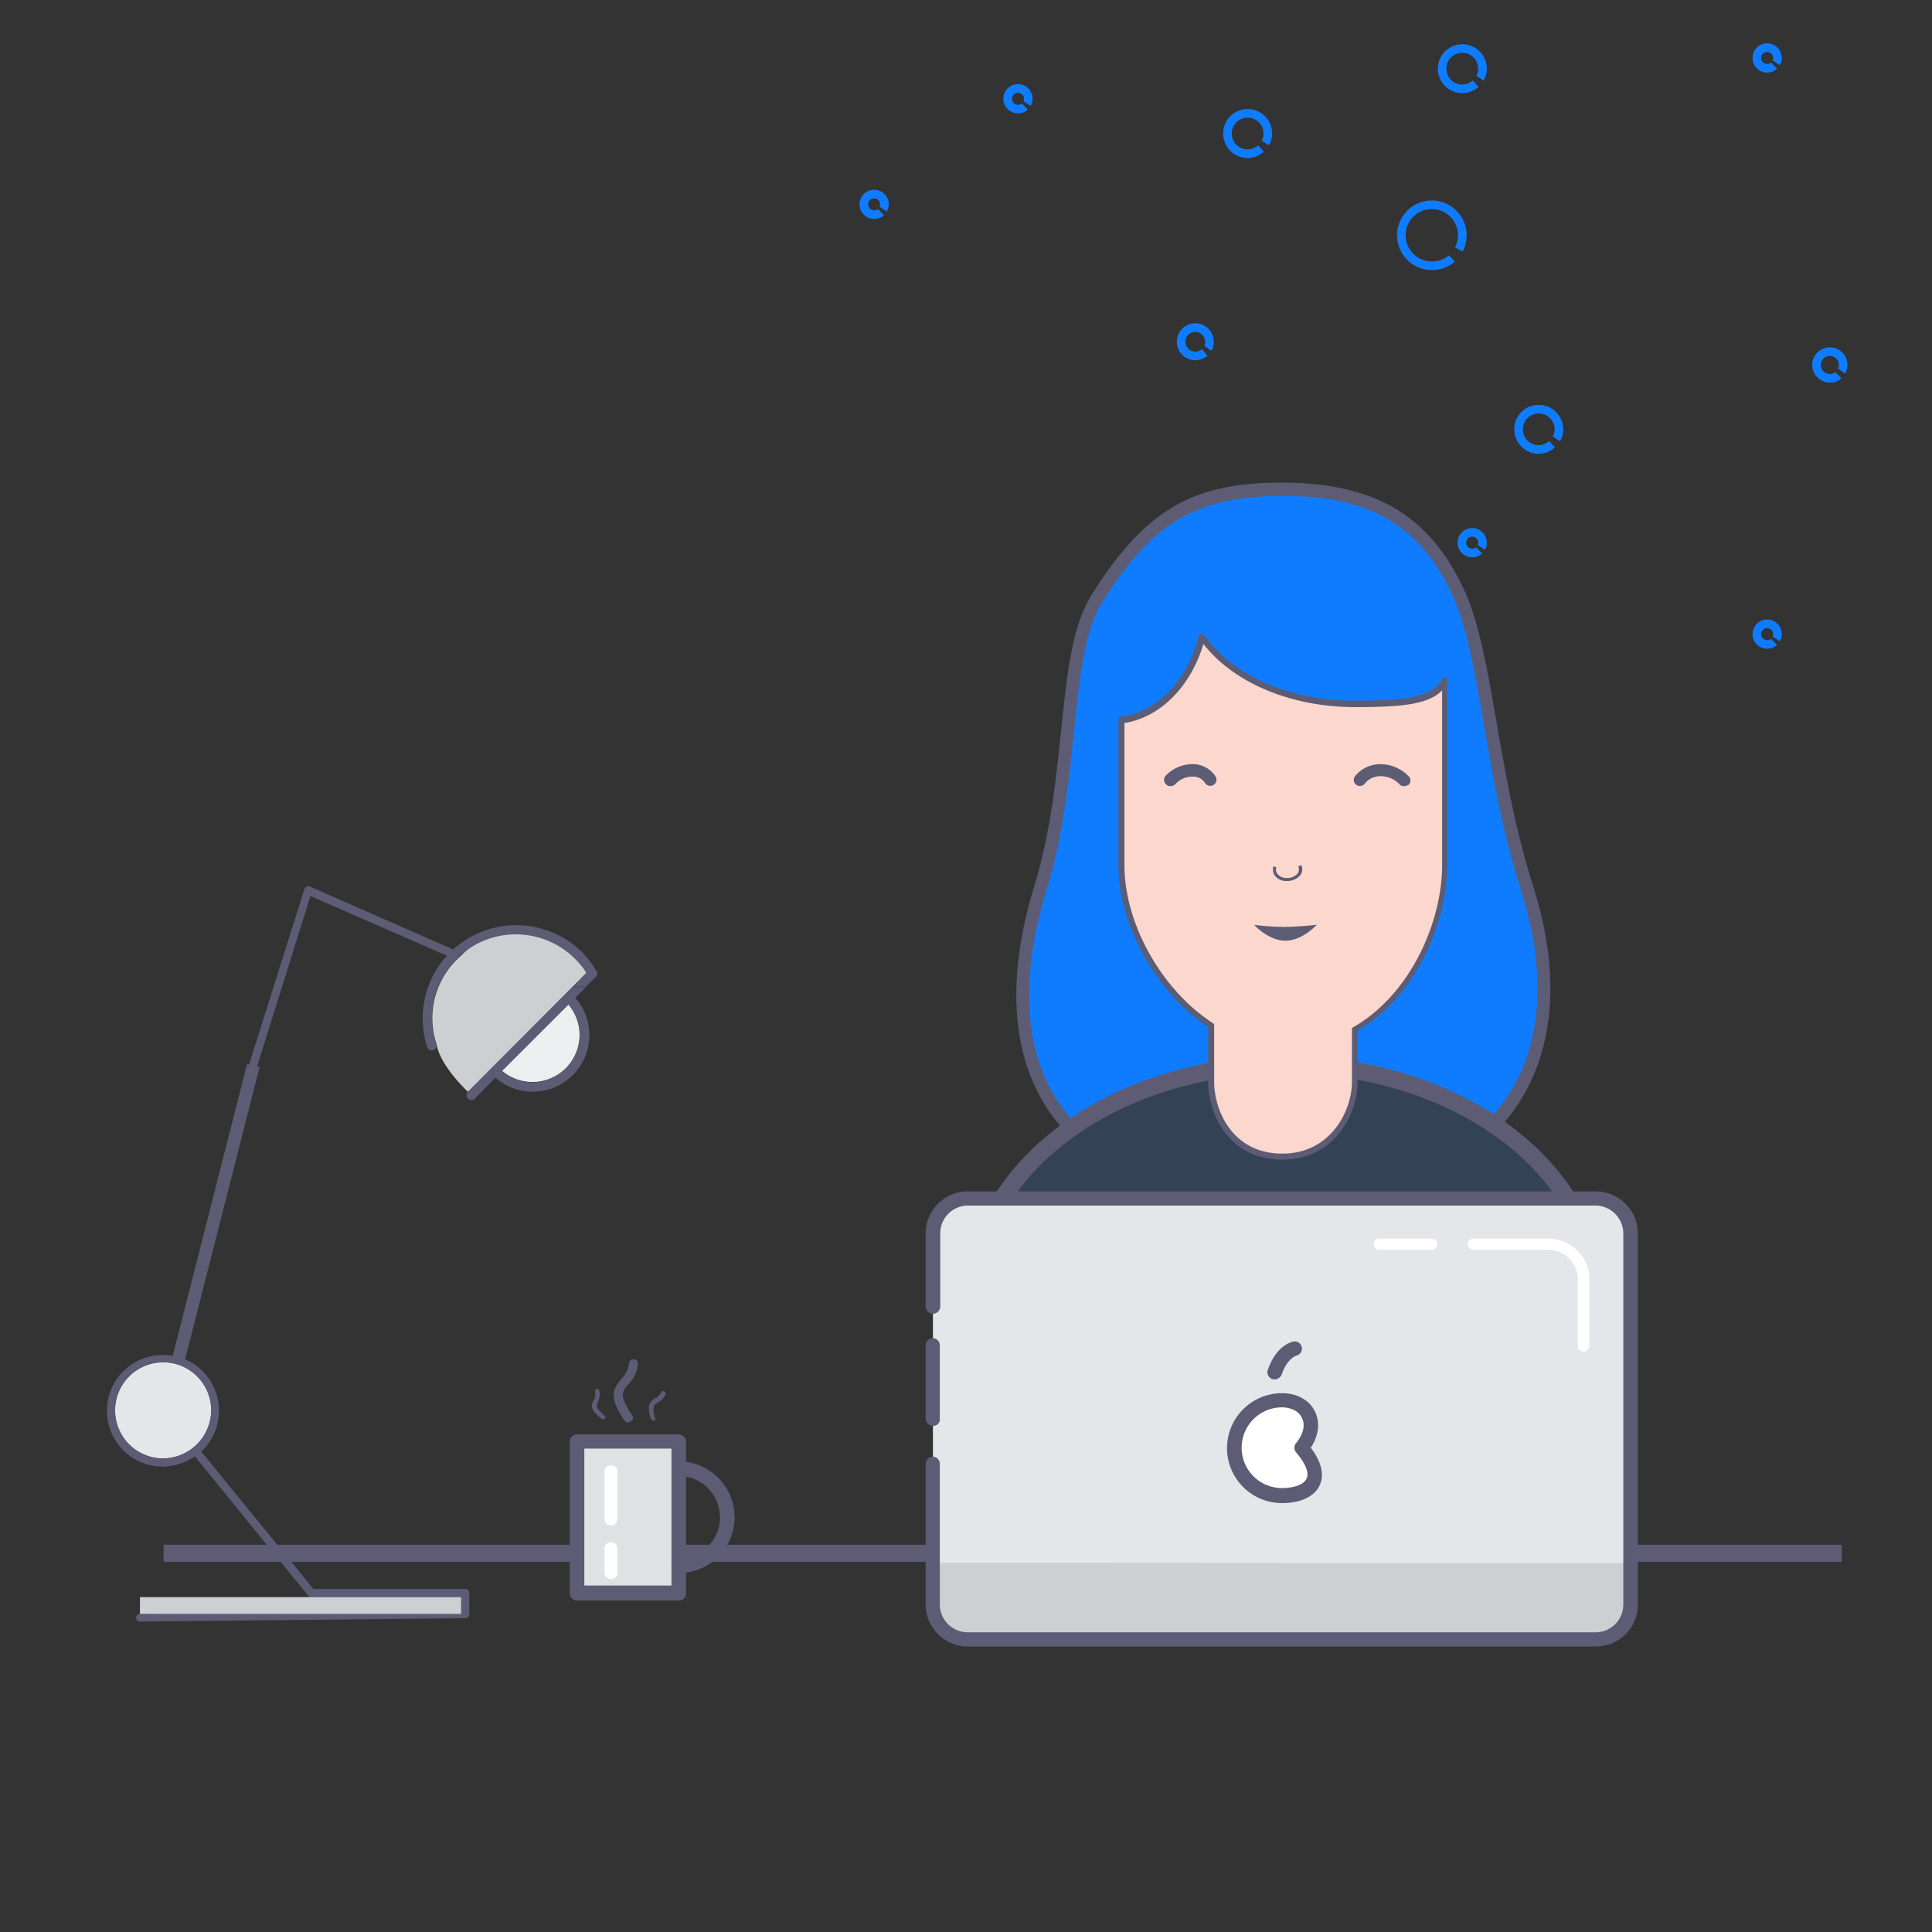 <svg id="Calque_1" data-name="Calque 1" xmlns="http://www.w3.org/2000/svg" viewBox="0 0 450 450"><rect x="0" y="0" width="450" height="450" fill="#333333" stroke="none"/><defs><style>.cls-1,.cls-12{fill:none;}.cls-1,.cls-12,.cls-2,.cls-4{stroke:#5d5c74;stroke-miterlimit:10;}.cls-1,.cls-4{stroke-width:4px;}.cls-13,.cls-2{fill:#0f7cff;}.cls-12,.cls-2{stroke-width:3px;}.cls-3{fill:#5c5c74;}.cls-4{fill:#344258;}.cls-5{fill:#fbd7ce;}.cls-6{fill:#e4e6e9;}.cls-7{fill:#cdcfd2;}.cls-8{fill:#5d5c74;}.cls-9{fill:#fff;}.cls-10{fill:#dfe1e2;}.cls-11{fill:#edeeef;}</style></defs><title>cute-2-blue</title><line class="cls-1" x1="38.1" y1="361.8" x2="429" y2="361.8"/><path class="cls-2" d="M355.6,206.6c13.2,41.1-6.3,72.3-56.9,72.3-53.5,0-69-31.1-56.3-72.3,8-26,4.9-54.3,13.1-67.2C267,121.1,277.6,114,298.7,114c19.9,0,32.8,6.3,41,24.1C346.4,152.6,347.1,179.9,355.6,206.6Z"/><path class="cls-3" d="M298.4,278.9c-25.2,0-43-6.7-52.9-20.1-9.5-12.8-10.9-31.2-4.1-53.2,3.7-12.1,5-24.8,6.2-36.1,1.4-13,2.5-24.3,7-31.4,12.1-19.2,23.1-25.7,43.8-25.7,21.3,0,33.7,7.3,41.6,24.5,3.4,7.4,5.3,18.1,7.4,30.4,2,11.8,4.4,25.1,8.6,38.2,6.7,20.9,5.1,38.9-4.5,52.1C341.3,271.5,323,278.9,298.4,278.9Zm0-165c-20.1,0-30.9,6.3-42.6,25-4.2,6.8-5.4,17.9-6.8,30.7-1.2,11.3-2.5,24.1-6.3,36.3-6.6,21.6-5.2,39.5,3.9,51.9,9.6,12.9,27,19.5,51.7,19.5,24.1,0,42.1-7.1,51.9-20.6,9.4-12.8,10.8-30.4,4.3-50.8-4.2-13.2-6.5-26.6-8.6-38.4-2.1-12.2-4-22.8-7.3-30.1C331,121,319,113.9,298.4,113.9Z"/><path class="cls-4" d="M226.4,302.8c0-30.3,32.6-54.8,72.9-54.8s72.9,24.5,72.9,54.8"/><path class="cls-5" d="M315.6,164.5c-15.6,0-29.2-6.4-35.6-15.6-2.6,10.4-9.9,18.2-18.7,19.3V202c0,13,8.1,29.2,20.9,37.4v13c0,7.3,4.6,17.5,16.6,17.5,11.7,0,16.9-10.2,16.9-17.5V240.3c13.6-7.8,20.9-24.8,20.9-38.3V159.1C334.4,163.4,328.9,164.5,315.6,164.5Z"/><path class="cls-3" d="M298.7,270.1c-12.7,0-17.3-10.9-17.3-18.2V239.2c-12.1-8-20.9-23.8-20.9-37.8V167.6a.67.67,0,0,1,.6-.7c8.4-1,15.5-8.4,18.1-18.8a.63.63,0,0,1,.6-.5.91.91,0,0,1,.7.3c6.6,9.5,20,15.3,35,15.3,13.6,0,18.3-1.2,20.3-5,.1-.3.5-.4.8-.4a.75.75,0,0,1,.5.7v42.9c0,12.7-6.6,30.2-20.9,38.7v11.7C316.3,259.5,310.8,270.1,298.7,270.1ZM261.9,168.4v33.1c0,13.7,8.7,29.1,20.6,36.8a.71.71,0,0,1,.3.6v13c0,6.7,4.2,16.8,15.9,16.8,11.1,0,16.2-9.8,16.2-16.8V239.8a.55.55,0,0,1,.4-.6c13.5-7.8,20.6-24.8,20.6-37.7V160.8c-3.2,3.3-9.5,3.9-20.3,3.9-14.8,0-28.2-5.6-35.3-14.7C277.3,160,270.2,167.1,261.9,168.4Z"/><path class="cls-3" d="M306.7,215.4s-3.3,3.7-7.3,3.7-7.3-3.7-7.3-3.7a54.44,54.44,0,0,0,7.3.5C303.4,215.8,306.7,215.4,306.7,215.4Z"/><path class="cls-3" d="M299.7,205.2h-.1a3.23,3.23,0,0,1-2.7-1.3,2.58,2.58,0,0,1-.3-2.1l.7.2a1.6,1.6,0,0,0,.2,1.5,2.58,2.58,0,0,0,2.2,1,3.17,3.17,0,0,0,2.6-1.1,1.79,1.79,0,0,0,.1-1.6l.7-.3a2.24,2.24,0,0,1-.2,2.3A4,4,0,0,1,299.7,205.2Z"/><path class="cls-6" d="M379.9,287.3v86.3a8.07,8.07,0,0,1-8.1,8.1H225.4a8.07,8.07,0,0,1-8.1-8.1V287.2a8.07,8.07,0,0,1,8.1-8.1H371.7a8.24,8.24,0,0,1,8.2,8.2"/><path class="cls-7" d="M379.9,364.1v9.5a8.07,8.07,0,0,1-8.1,8.1H225.4a8.07,8.07,0,0,1-8.1-8.1V364Z"/><path class="cls-8" d="M217.3,332.1a1.69,1.69,0,0,1-1.7-1.7V313.3a1.66,1.66,0,0,1,1.7-1.6,1.64,1.64,0,0,1,1.6,1.6v17.1a1.5,1.5,0,0,1-1.6,1.7"/><path class="cls-8" d="M371.7,383.5H225.4a9.82,9.82,0,0,1-9.8-9.8V340.9a1.66,1.66,0,0,1,1.7-1.6,1.64,1.64,0,0,1,1.6,1.6v32.8a6.53,6.53,0,0,0,6.4,6.5H371.7a6.47,6.47,0,0,0,6.4-6.5V287.3a6.53,6.53,0,0,0-6.4-6.5H225.4a6.47,6.47,0,0,0-6.4,6.5v17a1.69,1.69,0,0,1-1.7,1.7,1.75,1.75,0,0,1-1.7-1.7v-17a9.82,9.82,0,0,1,9.8-9.8H371.7a9.82,9.82,0,0,1,9.8,9.8v86.3a9.77,9.77,0,0,1-9.8,9.9"/><path class="cls-9" d="M368.8,314.8a1.26,1.26,0,0,1-1.3-1.3V297.9a6.87,6.87,0,0,0-6.8-6.8H343.2a1.3,1.3,0,0,1,0-2.6h17.5a9.5,9.5,0,0,1,9.5,9.5v15.6a1.42,1.42,0,0,1-1.4,1.2m-35.3-23.7H321.3a1.3,1.3,0,0,1,0-2.6h12.2a1.3,1.3,0,0,1,0,2.6m-30.2,46.2c6.4,7.6,1.5,11.1-4.6,11.1a11.1,11.1,0,0,1,0-22.2c6.1,0,9,5.6,4.6,11.1"/><path class="cls-8" d="M298.6,327.8a9.4,9.4,0,1,0,0,18.8c2.9,0,5.2-.9,5.7-2.2.7-1.3-.2-3.5-2.4-6.1a1.67,1.67,0,0,1,0-2.2c1.7-2.1,2.2-4.3,1.3-5.9-.6-1.4-2.4-2.4-4.6-2.4m0,22.3a12.8,12.8,0,0,1,0-25.6c3.5,0,6.4,1.6,7.7,4.3,1.2,2.5.9,5.5-1,8.4,2.5,3.3,3.2,6.3,2.1,8.7-1.2,2.7-4.5,4.2-8.8,4.2"/><path class="cls-8" d="M296.9,321.3a1.69,1.69,0,0,1-1.7-1.7.9.9,0,0,1,.1-.5c.1-.2,1.5-5.3,5.8-6.6a1.71,1.71,0,0,1,2.1,1.2,1.66,1.66,0,0,1-1.1,2c-2.4.8-3.5,4.2-3.5,4.3a1.9,1.9,0,0,1-1.7,1.3"/><path class="cls-10" d="M134.4,371.1H158V335.8H134.3l.1,35.3Z"/><path class="cls-8" d="M136.1,369.3h20.3V337.4H136.1Zm22,3.5H134.4a1.69,1.69,0,0,1-1.7-1.7V335.8a1.69,1.69,0,0,1,1.7-1.7h23.7a1.69,1.69,0,0,1,1.7,1.7v35.3A1.69,1.69,0,0,1,158.1,372.8Z"/><path class="cls-8" d="M158.1,366.4a1.7,1.7,0,1,1,0-3.4,9.6,9.6,0,0,0,0-19.2,1.7,1.7,0,1,1,0-3.4,13,13,0,0,1,0,26m-11.8-35.1a.91.91,0,0,1-.8-.4c-.3-.4-3.1-4.2-2.5-6.8a8.52,8.52,0,0,1,1.7-2.9,5.92,5.92,0,0,0,1.8-3.6,1.05,1.05,0,0,1,2.1.1,8.05,8.05,0,0,1-2.3,4.8,4.28,4.28,0,0,0-1.2,2c-.3,1.3,1.3,4,2.1,5.1a.9.9,0,0,1-.2,1.4,1.33,1.33,0,0,1-.7.3m-5.8-.7a.37.37,0,0,1-.3-.1c-.2-.2-2.1-1.4-2.3-2.8a2.28,2.28,0,0,1,.4-1.6,2.77,2.77,0,0,0,.3-2,.51.51,0,1,1,1-.2,4.27,4.27,0,0,1-.3,2.6,2.61,2.61,0,0,0-.3,1.1c.1.6,1.1,1.5,1.8,2.1a.49.49,0,0,1,.1.7.52.52,0,0,1-.4.2m11.6.2a.51.51,0,0,1-.5-.4c-.1-.3-.9-2.5-.2-3.6a3.1,3.1,0,0,1,1.2-1.1,3.16,3.16,0,0,0,1.4-1.4.43.43,0,0,1,.7-.2.61.61,0,0,1,.3.7,4.16,4.16,0,0,1-1.8,1.9c-.4.3-.8.5-.9.8a4.75,4.75,0,0,0,.3,2.8.52.52,0,0,1-.3.7h-.2"/><path class="cls-9" d="M142.3,355.3a1.47,1.47,0,0,1-1.5-1.5v-11a1.47,1.47,0,0,1,1.5-1.5,1.42,1.42,0,0,1,1.5,1.5v11a1.47,1.47,0,0,1-1.5,1.5h0m0,12.5a1.47,1.47,0,0,1-1.5-1.5v-5.6a1.47,1.47,0,0,1,1.5-1.5,1.42,1.42,0,0,1,1.5,1.5v5.6a1.47,1.47,0,0,1-1.5,1.5"/><path class="cls-7" d="M136.6,226.6,109,254.3s-6.4-5.9-7.3-11a19.23,19.23,0,0,1,5.9-20.9s6.1-7.2,18.8-4.1C126.3,218.4,133.3,220.6,136.6,226.6Z"/><path class="cls-8" d="M70.9,207.1a1,1,0,0,1,.5-.6,1.1,1.1,0,0,1,.8,0l33,14.5c.1.1.2.1.3.2a21.88,21.88,0,0,1,30.1.6,21.23,21.23,0,0,1,3.2,4.2h0a1.09,1.09,0,0,1,0,1.5l-2.3,2.3h-3.1l3.2-3.2a19.2,19.2,0,0,0-2.6-3.2,19.53,19.53,0,0,0-32.4,19.9h0a1.13,1.13,0,0,1-.3,1.1,1.09,1.09,0,0,1-1.5,0c-.1-.1-.1-.1-.1-.2h-.1v-.1c0-.1,0-.1-.1-.2a21.75,21.75,0,0,1,4.6-21.3L72.3,208.7,59.5,249.6h-2Z"/><path class="cls-8" d="M72.5,372a.91.91,0,0,1-.7-.3L50.1,345h2.4L73,370.1h35.4a.9.9,0,0,1,.9.9v5a.9.9,0,0,1-.9.9l-75.8.8h0a.9.9,0,0,1,0-1.8l74.8-.8V372Z"/><path class="cls-8" d="M110.6,255.9a1.13,1.13,0,1,1-1.6-1.6l5.7-5.7v3.1Z"/><path class="cls-11" d="M131.8,248.8a11,11,0,0,1-14.9.6l15.5-15.5A11,11,0,0,1,131.8,248.8Z"/><path class="cls-8" d="M136.5,229.9h-3.1l-18.7,18.7v3.1l.7-.7A13.18,13.18,0,0,0,134,232.4Zm-4.1,4.1a11,11,0,0,1-15.5,15.5Z"/><path class="cls-6" d="M38,339.7a11.2,11.2,0,1,1,11.2-11.2A11.31,11.31,0,0,1,38,339.7Z"/><path class="cls-8" d="M50.1,345h2.4l-5.6-6.9a13.06,13.06,0,0,0-4.3-21.7l1.5-4.9h-2l-1.4,4.4a13.33,13.33,0,0,0-2.8-.3,13,13,0,1,0,0,26,13.13,13.13,0,0,0,7.5-2.4ZM38,339.7a11.2,11.2,0,1,1,11.2-11.2A11.31,11.31,0,0,1,38,339.7Z"/><rect class="cls-7" x="32.6" y="372" width="74.8" height="3.9"/><line class="cls-12" x1="41.5" y1="316.9" x2="59" y2="248.2"/><path class="cls-3" d="M272.6,183.1a1.28,1.28,0,0,1-1-.4,1.42,1.42,0,0,1-.1-2,8.61,8.61,0,0,1,6.8-2.7,6.33,6.33,0,0,1,4.8,2.8,1.44,1.44,0,0,1-2.4,1.6,3.21,3.21,0,0,0-2.6-1.5,5.47,5.47,0,0,0-4.4,1.8A1.5,1.5,0,0,1,272.6,183.1Z"/><path class="cls-3" d="M327,183.1a1.16,1.16,0,0,1-1-.4,6,6,0,0,0-4.7-1.9,4.51,4.51,0,0,0-3.4,1.7,1.43,1.43,0,1,1-2.3-1.7,7.6,7.6,0,0,1,5.5-2.8,9.2,9.2,0,0,1,7,2.8,1.42,1.42,0,0,1,0,2A2.61,2.61,0,0,1,327,183.1Z"/><path class="cls-13" d="M278.4,83.9a4.3,4.3,0,1,1,4.3-4.3,3.4,3.4,0,0,1-.6,2.1l-1.6-1.2a1.37,1.37,0,0,0,.2-.9,2.3,2.3,0,1,0-2.3,2.3,2.3,2.3,0,0,0,1.56-.57l1.28,1.54A4.28,4.28,0,0,1,278.4,83.9Z"/><path class="cls-13" d="M426.2,89.1a4.1,4.1,0,1,1,4.1-4.1,3.23,3.23,0,0,1-.6,2l-1.6-1.2a1.37,1.37,0,0,0,.2-.8,2.1,2.1,0,1,0-2.1,2.1,1.77,1.77,0,0,0,1.29-.41l1.42,1.42A3.67,3.67,0,0,1,426.2,89.1Z"/><path class="cls-13" d="M333.5,62.9a8.1,8.1,0,1,1,8.1-8.1,8.36,8.36,0,0,1-.91,3.75l-1.78-.9a6.33,6.33,0,0,0,.69-2.85,6.1,6.1,0,1,0-6.1,6.1,5.93,5.93,0,0,0,4-1.44l1.36,1.48A8,8,0,0,1,333.5,62.9Z"/><path class="cls-13" d="M340.6,21.7a5.7,5.7,0,1,1,5.7-5.7,5,5,0,0,1-.77,2.75l-1.66-1.1A3.13,3.13,0,0,0,344.3,16a3.7,3.7,0,1,0-3.7,3.7,3.8,3.8,0,0,0,2.44-.95l1.32,1.5A5.7,5.7,0,0,1,340.6,21.7Z"/><path class="cls-13" d="M342.9,129.8a3.4,3.4,0,1,1,3.4-3.4,3,3,0,0,1-.47,1.66l-1.66-1.12a1,1,0,0,0,.13-.54,1.4,1.4,0,1,0-1.4,1.4,1.29,1.29,0,0,0,.89-.31l1.42,1.42A3.3,3.3,0,0,1,342.9,129.8Z"/><path class="cls-13" d="M290.6,36.8a5.7,5.7,0,1,1,5.7-5.7,5,5,0,0,1-.77,2.75l-1.66-1.1a3.13,3.13,0,0,0,.43-1.65,3.7,3.7,0,1,0-3.7,3.7,3.8,3.8,0,0,0,2.44-.95l1.32,1.5A5.7,5.7,0,0,1,290.6,36.8Z"/><path class="cls-13" d="M358.4,105.7a5.7,5.7,0,1,1,5.7-5.7,5,5,0,0,1-.77,2.76l-1.66-1.11a3.13,3.13,0,0,0,.43-1.65,3.7,3.7,0,1,0-3.7,3.7,3.8,3.8,0,0,0,2.44-1l1.32,1.5A5.7,5.7,0,0,1,358.4,105.7Z"/><path class="cls-13" d="M411.6,16.9a3.4,3.4,0,1,1,3.4-3.4,3,3,0,0,1-.47,1.65l-1.66-1.1a1.1,1.1,0,0,0,.13-.55,1.4,1.4,0,1,0-1.4,1.4,1.23,1.23,0,0,0,.89-.31L413.91,16A3.3,3.3,0,0,1,411.6,16.9Z"/><path class="cls-13" d="M203.6,51a3.4,3.4,0,1,1,3.4-3.4,3,3,0,0,1-.47,1.65l-1.66-1.1a1.1,1.1,0,0,0,.13-.55,1.4,1.4,0,1,0-1.4,1.4,1.29,1.29,0,0,0,.89-.31l1.42,1.42A3.3,3.3,0,0,1,203.6,51Z"/><path class="cls-13" d="M237.1,26.4a3.4,3.4,0,1,1,3.4-3.4,3,3,0,0,1-.47,1.65l-1.66-1.1a1.1,1.1,0,0,0,.13-.55,1.4,1.4,0,1,0-1.4,1.4,1.23,1.23,0,0,0,.89-.31l1.42,1.42A3.3,3.3,0,0,1,237.1,26.4Z"/><path class="cls-13" d="M411.6,151.1a3.4,3.4,0,1,1,3.4-3.4,3,3,0,0,1-.47,1.65l-1.66-1.11a1,1,0,0,0,.13-.54,1.4,1.4,0,1,0-1.4,1.4,1.29,1.29,0,0,0,.89-.31l1.42,1.42A3.3,3.3,0,0,1,411.6,151.1Z"/></svg>